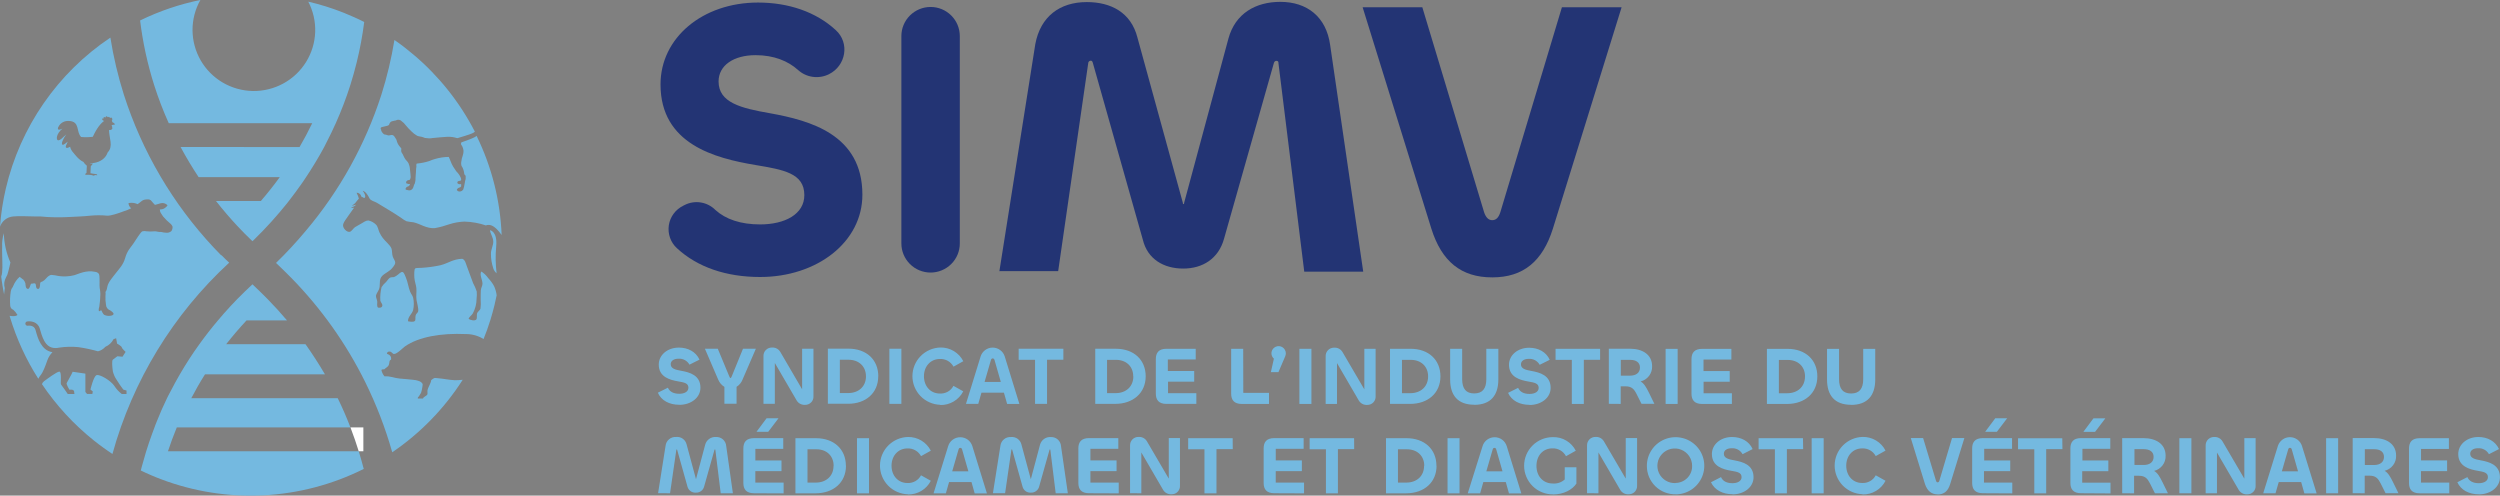 <?xml version="1.0" encoding="UTF-8"?><svg xmlns="http://www.w3.org/2000/svg" viewBox="0 0 794.04 157.42"><rect x="0" y="0" width="794.04" height="157.42" fill="#808080" stroke="none"/><defs><style>.d{fill:#fff;}.e{fill:#233474;}.f{fill:#74b9e0;}</style></defs><g id="a"/><g id="b"><g id="c"><g><path class="e" d="M217,65.34l.54-.27c1.58-.78,3.37-1.05,5.11-.75,1.74,.29,3.34,1.13,4.58,2.38,3.27,2.96,8.05,4.58,14.19,4.58,7.91,0,14.05-3.26,14.05-9.3,0-7-6.68-8.08-15.53-9.57-12.84-2.16-30.15-6.61-30.15-25.6,0-14.82,13.37-26,30.97-26,9.68,0,18.41,2.96,24.69,8.75,4.5,4.07,3.27,11.32-2.18,14.02-1.58,.78-3.36,1.07-5.11,.83-1.75-.24-3.39-1-4.69-2.18-3.14-2.83-7.64-4.71-13.5-4.71-6.96,0-11.74,3.26-11.74,8.35,0,6.73,7.09,8.49,16.35,10.1,12.68,2.3,29.33,6.74,29.33,25.87,0,15.08-14.46,26.14-32.47,26.14-10.77,0-19.92-3.1-26.46-9.17-.99-.91-1.74-2.05-2.18-3.32-.44-1.27-.57-2.62-.37-3.95,.2-1.33,.73-2.59,1.53-3.67,.8-1.08,1.85-1.95,3.07-2.53Z"/><path class="e" d="M304.85,11.45V77.33c0,2.45-.98,4.8-2.72,6.53-1.74,1.73-4.1,2.71-6.56,2.71s-4.82-.97-6.56-2.71c-1.74-1.73-2.72-4.08-2.72-6.53V11.45c0-2.45,.98-4.8,2.72-6.53,1.74-1.73,4.1-2.71,6.56-2.71s4.82,.97,6.56,2.71c1.74,1.73,2.72,4.08,2.72,6.53Z"/><path class="e" d="M317.39,86.34l11.44-72.34c1.64-8.76,7.78-13.34,16.35-13.34,7.64,0,14.06,3.26,16.1,11.32l14.41,52.43c0,.41,.13,.41,.13,.41,.14,0,.28,0,.28-.41l14.05-52.1c2.18-8.09,8.73-11.72,16.5-11.72,8.46,0,14.6,4.71,15.83,13.74l10.5,71.95h-18.73l-8.17-66.02c0-.68-.14-.94-.69-.94-.41,0-.68,.27-.82,.81l-15.81,55.74c-1.77,6.33-6.82,9.43-12.96,9.43s-11.32-2.96-12.82-9.17l-15.85-56.05c-.14-.67-.41-.81-.68-.81-.22,0-.42,.09-.58,.24-.15,.15-.24,.36-.24,.58l-9.54,66.02h-18.7v.24Z"/><path class="e" d="M454.62,72.62L432.79,2.3h18.96l19.61,65.07c.54,1.63,1.37,2.56,2.59,2.56s2.04-.81,2.59-2.56L496.09,2.3h18.96l-21.83,70.33c-3.27,10.37-9.41,15.47-19.23,15.47-9.95,.02-16.1-5.1-19.37-15.47Z"/><path class="f" d="M115.53,148.94c-9.92,4.96-20.78,7.82-31.87,8.38-11.09,.56-22.18-1.19-32.56-5.13-1.08-.4-2.15-.84-3.21-1.3-1.07-.45-2.12-.94-3.17-1.45h0c.11-.43,.22-.86,.33-1.28,.41-1.53,.84-3.04,1.3-4.55,.61-1.99,1.28-3.97,2-5.93,.2-.54,.4-1.09,.61-1.63,.24-.72,.53-1.44,.82-2.15,.99-2.51,2.08-4.99,3.26-7.42,.06-.12,.13-.24,.18-.36,.06-.12,.12-.24,.18-.37,.3-.52,.56-1.03,.82-1.54,.92-1.8,1.89-3.57,2.9-5.31,1.9-3.26,3.95-6.47,6.17-9.52,1.86-2.6,3.82-5.12,5.9-7.57,2.65-3.17,5.46-6.19,8.43-9.07,.84-.84,1.69-1.65,2.56-2.44,.81,.78,1.63,1.53,2.45,2.35,.82,.81,1.63,1.62,2.45,2.44,2.12,2.16,4.14,4.38,6.07,6.67h-12.84c-2.28,2.44-4.43,4.97-6.48,7.57h25.2c2.21,3.13,4.27,6.31,6.18,9.57h-38.1c-1.56,2.46-3.01,4.99-4.36,7.58h46.52c1.48,3.02,2.82,6.11,4.03,9.26H56.15s-.04,.09-.05,.14c-1.01,2.45-1.92,4.93-2.75,7.44h60.58c.04,.1,.07,.2,.1,.3,.54,1.76,1.04,3.53,1.5,5.32Z"/><path class="f" d="M53.62,39.12h45.55c-1.27,2.65-2.62,5.17-4.03,7.58H57.36c1.82,3.39,3.76,6.58,5.72,9.56h25.78c-1.98,2.73-4,5.25-6.01,7.58h-14.25c2.26,2.88,4.54,5.53,6.78,7.93,.82,.81,1.58,1.68,2.35,2.44,.78,.77,1.63,1.63,2.45,2.4l.62-.59c3.74-3.65,7.24-7.53,10.5-11.61l.42-.55c1.45-1.86,2.9-3.81,4.33-5.87,.39-.54,.77-1.11,1.15-1.71,.45-.67,.89-1.34,1.33-2.04,1.09-1.71,2.16-3.48,3.21-5.32,.41-.72,.82-1.47,1.22-2.21,.29-.53,.57-1.07,.82-1.63,1-1.92,1.96-3.92,2.88-5.97,1.77-3.96,3.32-8.01,4.63-12.15,.75-2.39,1.43-4.81,2.03-7.25,1.03-4.19,1.82-8.44,2.36-12.72-1.06-.55-2.15-1.07-3.27-1.56-1.12-.5-2.17-.95-3.27-1.39-3.65-1.45-7.4-2.63-11.23-3.52,1.56,2.98,2.32,6.31,2.2,9.67-.12,3.36-1.12,6.63-2.89,9.49-1.77,2.86-4.26,5.22-7.22,6.83-2.96,1.62-6.29,2.44-9.67,2.39-3.38-.05-6.68-.98-9.59-2.68-2.91-1.71-5.32-4.14-7-7.05-1.68-2.92-2.57-6.22-2.59-9.58-.02-3.36,.85-6.67,2.5-9.6-6.64,1.35-13.07,3.54-19.15,6.51,.85,6.96,2.35,13.83,4.46,20.51,1.31,4.12,2.85,8.16,4.63,12.1Z"/><path class="f" d="M156.7,85.34c.21,.56,.57,1.07,1.03,1.46-.35-2.84-.4-5.71-.13-8.56,.43-4.73-1.83-5.05-1.96-5.15,.07,1.16,1,2.24,1.03,3.61,.04,1.2-.72,2.48-.74,3.79-.02,1.65,.25,3.29,.78,4.85Z"/><path class="f" d="M159.34,74.64c-.09-.11-.17-.2-.23-.28-.49-.7-1.95-2.61-3.47-2.89,0,0-1.21-.14-1.21,.16-2.24-.77-4.59-1.19-6.96-1.25-1.65,.07-3.27,.36-4.84,.87-1.46,.52-2.97,.93-4.5,1.2-2.64,.23-4.7-1.4-6.79-1.84-.75-.07-1.5-.18-2.24-.34-.56-.27-1.08-.6-1.56-.98-2.59-1.8-5.2-3.25-7.84-4.88-.68-.43-1.98-.62-2.36-1.44-.94-1.91-1.79-2.29-2.04-2.37h-.08l.05,.07c.22,.32,1.07,1.6,.59,2.16-.21,0-.42,.02-.62,.06,.01-.03,.03-.05,.06-.07,.02-.02,.05-.03,.08-.03,.31,0,.01-.25-.5-.17-.09-.26-.21-.5-.36-.74l-.05-.08c-.14-.17-.3-.31-.5-.41-.19-.1-.4-.16-.61-.18h-.09v.07s.21,.38,.41,.87c.09,.22,.16,.44,.22,.67,.03,.09,.08,.18,.08,.26-.38,.36-.7,.88-1.09,1.34-.29,.36-.68,.64-1.11,.81,.18,.07,.39,.07,.57,0,.24-.06,.47-.13,.69-.22l-.04,.11c-.22,.23-.48,.41-.77,.52l-.2,.07c-.22,.08-.43,.19-.63,.32,.14,0,.27,0,.4,0,.22-.01,.44-.02,.66-.05-.82,1.2-1.64,2.23-2.46,3.47-.44,.66-1.11,1.45-1.03,2.29,.08,.84,1.12,1.98,2.01,1.9,.75-.07,1.08-1.02,1.79-1.5,.54-.33,1.36-.76,2.01-1.15,.64-.38,1.45-.97,2.19-.97,.93,.19,1.78,.65,2.45,1.32,.6,.57,.73,1.63,1.09,2.45,.29,.65,.66,1.26,1.1,1.83,.85,1.12,2.26,2.17,2.71,3.25,.29,.74,.12,1.75,.45,2.7,.26,.71,.8,1.26,.75,1.95-.05,.69-1.1,1.84-1.49,2.18-1.04,.9-2.73,1.53-3.17,2.75-.39,1.07-.07,2.33-.47,3.39-.23,.63-.91,1.48-.97,2.07-.06,.58,.33,1.17,.4,1.83,.07,.66-.24,1.34,.23,1.95,.69,.12,1.26,.02,1.38-.57,.12-.6-.51-1.05-.63-1.63-.09-1.45,.05-2.9,.4-4.31,.4-.61,.88-1.15,1.44-1.63,.5-.53,.82-1.24,1.44-1.43,.32-.11,.82-.06,1.04-.11,.48-.2,.93-.47,1.32-.82,.27-.2,.91-.88,1.38-.81,.47,.06,.83,1.13,1.1,1.78,.62,1.49,.78,3.01,1.32,4.42,.29,.75,.79,1.26,.98,1.95,.29,1.3,.29,2.66,0,3.96-.33,1.23-1.68,2.07-1.63,3.55,.56,.13,1.72,.3,2.13-.06,.41-.35,.1-1,.29-1.77,.14-.62,.72-.86,.81-1.32,.17-.93-.36-2.56-.52-3.56-.2-1.36,.07-2.68-.06-3.9-.1-.91-.55-2.08-.63-3.26-.06-.94-.07-2.61,.23-2.87,.3-.27,1.31-.18,2.02-.23,2.02-.12,4.02-.39,5.99-.82,2.55-.62,3.97-1.97,6.96-2.06,.93,.32,1.09,1.37,1.44,2.28,.73,1.88,1.29,3.6,2.02,5.46,.46,.84,.85,1.72,1.15,2.64,.06,.76,.04,1.53-.05,2.29,0,1.65-.42,3.26-1.21,4.71-.4,.66-1.13,1.01-1.33,1.72,.57,.36,1.95,.75,2.46,.17,.29-.33,.1-1.34,.22-1.84,.2-.73,.92-.99,1.1-1.62,.12-.96,.14-1.92,.06-2.87,0-1,0-2.17,.05-2.93,.06-.76,.53-1.47,.53-2.07,0-1.33-1.07-2.95-.35-3.9,.85,.57,1.59,1.29,2.19,2.13,.72,.76,1.34,1.6,1.84,2.52,.42,.92,.69,1.89,.82,2.89-.22,1.12-.46,2.19-.72,3.26-.18,.74-.36,1.41-.58,2.21-.22,.8-.45,1.55-.69,2.37-.64,2.06-1.36,4.09-2.17,6.07-1.7-1.05-3.66-1.6-5.66-1.58-7.83-.34-14.84,.85-19.27,3.89-.68,.48-2.61,2.51-3.55,2.44-.45-.04-.69-.73-1.32-.77-.46-.03-.85,.13-.9,.7,.75,.3,1.48,.65,1.32,1.87-.7,.23-.43,.92-.7,1.63-.27,.7-1,.96-1.46,1.44-.4-.02-.76-.01-.91,.22,.15,.74,.48,1.43,.98,2.01,1.88-.13,3.3,.59,4.73,.69,1.73,.12,3.03,.3,4.38,.41,.58,.04,1.15,.15,1.7,.34,.14,.04,.27,.1,.4,.16,.2,.1,.39,.22,.55,.37,.17,.14,.29,.32,.37,.52v.04c-.01,.24-.08,.5-.08,.74-.03,.23-.07,.45-.12,.68l-.07,.35c-.03,.12-.08,.22-.08,.34-.04,.18-.09,.35-.15,.53-.02,.04-.03,.08-.05,.12-.1,.22-.23,.43-.38,.62-.04,.07-.12,.13-.12,.2-.04,.07-.11,.15-.11,.22,0,.02,0,.04,0,.06h-.13c-.11,.19-.29,.32-.29,.62l.12,.04c.14,.01,.28,.01,.42,0h1.17c.03-.57,1.22-.8,1.38-1.38,.07-.24-.04-.75,0-1.11,.16-1.13,1.09-2.23,1.2-3.36,.19-.17,.4-.33,.62-.46,.58-.35,.68-.2,1.49-.14,1.77,.13,3.49,.54,5.29,.63,.87,.02,1.74-.03,2.61-.14-5.82,9.11-13.44,16.95-22.39,23.03-2.17-7.69-5.05-15.16-8.59-22.32-6.02-12.16-13.92-23.31-23.42-33.02-.82-.82-1.63-1.65-2.45-2.44-.82-.8-1.63-1.59-2.45-2.36,3.33-3.23,6.49-6.64,9.46-10.2,10.75-12.71,18.9-27.39,24-43.21,1.8-5.7,3.19-11.51,4.15-17.4,1.03,.71,2.06,1.46,3.09,2.25,1.02,.8,2.03,1.61,3.02,2.45,8.03,6.78,14.63,15.08,19.44,24.42h-.01c-.12,.11-.25,.2-.38,.29-.14,.09-.28,.17-.43,.23-1.23,.52-3.51,1.16-4.04,1.33-.53,.17-.65,.24-.87,.17-.96-.29-1.95-.43-2.95-.4-1.24,.1-3.49,.24-4.78,.4-.34,.07-.69,.1-1.04,.1-.31,0-.62-.03-.93-.08-.3-.05-.6-.12-.89-.23-.64-.28-1.33-.23-1.99-.5-.67-.37-1.29-.84-1.82-1.39-.65-.61-1.25-1.25-1.81-1.93-.35-.51-.8-.95-1.31-1.31-.26-.27-.62-.44-1-.47-.27-.02-.54,.05-.77,.18-.04,.02-.08,.04-.12,.07h-.2c-.42,.08-.79,.18-1,.24-.17,.06-.32,.14-.45,.26-.13,.12-.23,.26-.3,.42-.13,.22-.07,.61-.74,.75-.56,.1-1.1,.23-1.64,.39-.1,.05-.55,.1-.46,.51,.09,.41,.19,.35,.19,.35h0s-.02,.09-.02,.14c0,.11,.02,.22,.08,.32,.1,.18,.21,.36,.34,.52,.06,.08,.13,.15,.21,.22,.07,.08,.14,.15,.22,.21s.17,.1,.26,.12c.09,.03,.18,.03,.28,.02,.14,.01,.29,.05,.41,.11,.05,.02,.09,.04,.13,.06,.18,.08,.38,.11,.58,.09,.16,0,.31-.03,.46-.09,.21-.07,.45-.08,.66-.01,.22,.07,.41,.21,.54,.4,.2,.35,.7,1.01,.7,1.16,.09,.39,.23,.78,.4,1.14,.15,.29,.33,.56,.53,.81,.22,.22,.42,.46,.6,.72,.04,.16-.11,.66,0,1.05,.07,.26,.21,.51,.4,.71,.07,.09,.29,.63,.53,1.11,.11,.22,.24,.43,.39,.63,.14,.2,.3,.38,.48,.56,.1,.1,.2,.22,.28,.34s.16,.25,.21,.39c.08,.17,.15,.35,.21,.53s.11,.36,.15,.55c.08,.4,.21,1.95,.25,2.29,.05,.31,.07,.63,.08,.94-.02,.14-.05,.28-.09,.42-.04,.14-.09,.27-.16,.4-.09,.1-.41,.16-.57,.16-.22,.07-.41,.2-.55,.38-.09,.15-.11,.33-.08,.5,.06,.12,.22,.29,.34,.23,.12-.05,.18,.11,.34,.11,.19,.02,.37,.02,.56,0,0,0-.18,.57-.39,.66-.2,.09-.73,.22-.92,.59-.2,.36-.2,.56,.28,.63,.47,.07,.91,.32,1.47-.05,.35-.24,.59-.62,.67-1.04,.08-.35,.22-.68,.41-.98,.08-.25,.13-.51,.17-.78,.05-.33,.07-.65,.05-.98,.05-.75,.21-2.66,.19-2.89-.01-.24,.1-.46,.1-.66-.05-.27-.05-.55,0-.82,.02-.06,.03-.1,.04-.12l.02-.02s.06-.02,.15-.04c1.3-.12,2.57-.37,3.8-.77,1.31-.56,2.68-.95,4.09-1.16,.72-.11,1.44-.17,2.17-.17,.11,.12,.49,1.2,.93,2.22,.27,.57,.6,1.12,.97,1.63,.28,.48,.62,.93,1.03,1.31,.38,.46,.69,.97,.92,1.52,.04,.19,.18,.7,0,.81-.27,.09-.54,.16-.82,.21-.1,.03-.19,.09-.24,.17-.06,.09-.08,.19-.07,.29,.04,.17,.07,.32,.22,.33,.15,.02,.16,.18,.42,.18,.19,.02,.38,0,.55-.07,.05,.27,.05,.54,0,.81-.15,.19-.36,.3-.59,.33-.15,.04-.3,.12-.42,.22-.06,.05-.12,.11-.17,.17-.06,.06-.1,.12-.14,.19-.06,.17-.05,.27,.12,.36,.17,.1,.1,.21,.44,.26,.32,.09,.65,.05,.94-.11,.24-.16,.55-.46,.55-.62,.05-.24,.12-.48,.2-.71,.03-.13,.18-.91,.27-1.38,.01-.08,.02-.15,.03-.21,0-.03,.01-.06,.01-.08,.01-.02,.01-.04,.01-.05,0-.11,.05-.26,.1-.4,.05-.15,.1-.28,.1-.37,0-.16-.02-.65,0-.76,.01-.12,.07-.22-.1-.37-.12-.12-.23-.25-.33-.4-.01-.19-.03-.39-.08-.58-.02-.14-.05-.27-.08-.4-.1-.4-.24-.8-.42-1.17-.06-.06-.1-.11-.13-.17-.02-.05-.05-.11-.08-.18-.02-.05-.05-.1-.1-.15-.03-.13-.06-.27-.08-.41-.04-.27-.04-.55,0-.82,.02-.14,.05-.27,.08-.4,0-.13,.03-.26,.05-.39,.02-.13,.05-.25,.08-.38,.06-.25,.14-.51,.24-.75,.21-.58,.3-1.2,.26-1.82-.08-.49-.24-.96-.47-1.41-.09-.06-.16-.14-.21-.23-.02-.04-.04-.09-.06-.14-.01-.05-.02-.1-.02-.15-.03-.18-.03-.33,.02-.44,.01-.03,.03-.05,.05-.07,.02-.03,.04-.05,.07-.06,.05-.03,.44-.16,.97-.35,.1-.03,.22-.07,.33-.12l.18-.06c.29-.11,.61-.22,.93-.35,.01-.01,.01,0,.01,0,.26-.09,.51-.19,.75-.3,.37-.15,.7-.31,.97-.44,.18-.09,.32-.18,.42-.26l.22-.18c4.82,9.83,7.53,20.56,7.96,31.5Z"/><path class="f" d="M.75,90.41s0,.07,0,.11c.16,1.01,.35,2.01,.55,3.01,.12-1.02,.21-2.01,.21-2.01-.16-.57-.21-1.17-.14-1.76,.07-.59,.26-1.16,.55-1.68,.34-.55,.58-1.16,.7-1.8,.2-.66,.69-2.9,.69-2.9-1.3-2.94-2.01-6.11-2.09-9.32-.43,1.41-.61,2.89-.53,4.36,0,2.08-.05-.06,0,2.52,.05,2.58,.25,5.57-.3,6.9,.11,.84,.2,1.68,.36,2.56Z"/><path class="f" d="M70.24,81.08c-.82-.81-1.58-1.63-2.35-2.44-13.01-13.9-22.76-30.5-28.56-48.6-1.87-5.92-3.3-11.97-4.27-18.1C18.28,23.18,6.41,40.34,1.83,59.96c-.92,3.96-1.54,7.99-1.83,12.05,.3-.88,.86-1.66,1.59-2.24,.74-.58,1.63-.93,2.56-1.02,1.74-.2,5.72,0,6.97,0,1.27-.04,2.55,.02,3.82,.17,2.37,.13,4.74,.13,7.11,0,1.86-.11,4.46-.17,6.65-.42,1.78-.17,3.57-.17,5.34,0,1.14,.08,3.73-.81,5.11-1.34,.87-.27,1.72-.61,2.53-1.01-.26-.19-.47-.43-.62-.72-.15-.28-.23-.59-.25-.91,.64-.14,1.31-.14,1.95,0,.33,.07,.65,.19,.95,.33,1.24-.87,1.39-1.22,2.08-1.4,.36-.09,.73-.13,1.1-.12,.21-.01,.43,.01,.64,.07,.54,.2,.69,.68,1.63,1.63h.04c.13,.09,.42-.11,1.74-.45,.4-.12,.83-.13,1.23-.02,.4,.11,.76,.33,1.04,.64-.25,.42-.61,.76-1.04,1-.43,.24-.92,.35-1.41,.34,.08,.95,.31,1.12,1.04,2.21,.71,.84,1.5,1.62,2.36,2.31,.3,.24,.53,.57,.65,.94,.04,.5-.1,.99-.38,1.4-.22,.2-.48,.34-.76,.43-.28,.09-.58,.12-.87,.08-.52,0-1.04-.08-1.54-.23-1.1,.06-1.5-.25-2.12-.21-.85,.08-1.71,.08-2.56,0-.45-.11-.92-.11-1.37,0-.48,.15-2.03,2.67-2.85,3.89-.82,1.22-1.95,2.24-2.59,4.54-.65,2.3-1.98,3.52-2.78,4.6-.8,1.08-2.66,3.07-2.89,4.54-.22,1.47-.6,1.63-.6,1.63,.06,.42,.06,.85,0,1.27-.05,.95,0,1.9,.16,2.84,.01,.4,.14,.78,.38,1.1,.24,.32,.56,.56,.94,.69,.53,.34,1.13,.81,1.09,1.14-.04,.33-.46,.49-.87,.56-.69,.13-1.4,.05-2.04-.24-.6-.37-.82-1.33-.99-1.47-.17-.14-.32,.3-.63,.28-.31-.02-.2-.81,0-1.46,.21-1.35,.32-2.71,.34-4.07-.03-.63-.1-1.26-.22-1.88-.05-.54-.06-1.09-.04-1.63,0-2.17,0-2.65-.4-3.03-.27-.25-.61-.4-.97-.43-2.93-.62-5.22,.64-6.65,1.07-1.6,.4-3.27,.49-4.9,.27-.78-.18-1.57-.31-2.36-.37-.64,0-1.38,.72-1.72,1.14-.31,.38-.69,.71-1.13,.94-.33,.15-.69,.13-.74,.6-.05,.47,0,1.72-.62,1.77-.82,.07-.64-1.15-.82-1.55-.07-.21-.4-.29-.82-.18-.2,.06-.41,.08-.62,.06-.14,.28-.26,.56-.34,.86-.09,.28-.29,.81-.65,.81-.82,0-.77-1.47-.82-1.78-.12-.44-.35-.84-.66-1.18l-.24-.15-.92-.73c-.86,.77-1.54,1.72-1.99,2.78-.24,.86-.56,.52-.82,1.81-.24,1.5-.31,3.03-.19,4.55,.01,.29,.11,.58,.28,.81,.17,.24,.41,.42,.69,.51,.52,.48,.97,1.02,1.33,1.63,0,.1-.44,.38-1.14,.4-.46,.01-.92-.02-1.36-.11,0,.06,.04,.13,.07,.2l.07,.26c2.09,6.89,5.11,13.47,8.99,19.54,.19-.4,.43-.78,.71-1.12,.77-.9,1.5-2.86,2.19-4.83,.35-.93,.89-1.78,1.59-2.49-3.52-.54-4.63-4.41-5.21-6.45-.07-.26-.14-.5-.2-.71-.49-1.53-2.29-1.28-2.45-1.24-.17,.02-.34-.03-.48-.14-.14-.1-.23-.26-.26-.43-.03-.17,0-.34,.1-.49,.09-.15,.24-.25,.41-.29,1.1-.19,3.35,0,4.04,2.18,.07,.21,.15,.46,.22,.74,.91,3.18,2.12,6.2,5.97,5.38,2.01-.3,4.04-.36,6.06-.16,2.12,.31,4.21,.75,6.27,1.33,.9-.22,1.71-.72,2.32-1.42,1.13-.48,2.06-1.34,2.62-2.44l.82-.29,.3,1.71s1.45,.81,1.5,1.2c.04,.38,1.21,1.42,1.21,1.42l-.99,1.54-1.64-.14s-1.08,.85-1.42,1.07c-.34,.22-.25,2.01,0,3.76,.25,.99,.67,1.92,1.26,2.75,.63,1.03,1.32,2.03,2.05,3l.26,.08,.77,.22v1.11h-1.5c-.95-.72-1.76-1.61-2.4-2.61-1.14-1.7-4.63-3.73-5.61-3.39-.98,.34-1.95,4.58-1.95,4.58l.73,.58-.12,.82h-1.69l-.53-.64v-5.82l-4.04-.59c-.3,.81-1.72,3.17-1.9,3.59-.17,.42,.86,2.1,.86,2.1h.91l.56,.34,.13,1.03h-2.12s-1.94-2.83-2.15-3.04,.3-4.07-.51-4.07-4.09,2.48-4.9,3.08c-.29,.23-.51,.54-.64,.89,4.55,6.77,10.12,12.81,16.5,17.91,.96,.76,1.92,1.51,2.92,2.22,1,.72,1.96,1.4,2.97,2.06,6.43-23.3,19.28-44.34,37.08-60.76-.85-.77-1.66-1.58-2.46-2.39ZM35.68,40.75c0,.42-.62,.66-1.05,.52,0,2.55,1.45,5.23-.42,7.12-.56,1.69-2.09,3.04-4.52,3.39-.33,.02-.66,.02-.99,0-.1,0-.1,.1,0,.1,.27,.04,.54,.07,.82,.07l-.69,.88-.1,2.19s1.41,.26,1.81,.29c.39,.03,.33,.36,.33,.36l-.88-.1c.03,.1,.03,.2,0,.29l-.92-.26-.76-.07h-1.23c0-.55,.39-.59,.39-.59l.11-2.31c-.44-.32-.81-.73-1.08-1.2-1.54-.72-2.56-2.16-3.48-3.26-.37-.46-.63-1-.75-1.57l-.2,.1c-.82,.52-1.47,.33-1.05-.59,.42-.91,.62-1.37,.42-1.07-.33,.2-1.18,1.14-1.63,.91-.46-.23,.24-1.93,1.25-3.26-.65,.46-2,2.12-2.69,1.86-.56-.2-.56-2.03,1.47-3.7-2.03,.99-1.47-.39-1.05-.98,.34-.49,.8-.88,1.33-1.13,.54-.25,1.13-.36,1.72-.32,3.67,.1,2.26,3.49,3.93,5.09,1.24,.12,2.48,.09,3.71-.07,1.24-2.71,2.53-4.31,3.64-5.06-.12,0-.23-.02-.33-.08-.1-.05-.19-.13-.26-.22-.06-.11-.09-.23-.07-.36,.1-.23,.39,0,.39,0,0,0,0-.55,.23-.55s.29,.16,.39,.16,.1-.49,.39-.39c.29,.1,.33,.29,.42,.29s.16-.1,.23-.13c.23-.07,.29,.33,.53,.33s.36-.29,.59,.2c.07,.17,.07,.35,0,.52,0,.07-.1,.1-.13,.13,.1,.18,.18,.36,.23,.56,.35,.11,.65,.36,.82,.68l-1.11,.23c.16,.3,.23,.63,.23,.97Z"/><path class="d" d="M121.09,41.2h0s-.02,.09-.02,.14c0-.05,0-.09,.01-.14Z"/><path class="d" d="M129.28,51.2c.1,.1,.2,.22,.28,.34-.08-.12-.18-.24-.29-.34-.17-.18-.33-.36-.47-.56,.14,.2,.3,.38,.48,.56Z"/><path class="d" d="M129.77,51.93c.08,.17,.15,.35,.21,.53-.07-.18-.14-.36-.22-.53-.06-.14-.12-.27-.2-.39,.08,.12,.16,.25,.21,.39Z"/><path class="d" d="M134.51,43.63c.29,.1,.59,.18,.89,.23-.3-.05-.6-.12-.89-.23Z"/><path class="d" d="M136.33,43.94c.34,0,.69-.04,1.04-.1-.34,.07-.69,.1-1.04,.1Z"/><path class="d" d="M150.82,41.82h0c-.12,.11-.25,.2-.38,.29,.13-.09,.26-.19,.38-.29Z"/><path class="d" d="M115.41,135.74v7.58h-1.48c-.76-2.45-1.59-4.88-2.51-7.27-.04-.1-.08-.21-.12-.31h4.11Z"/><path class="f" d="M215.76,128.58c3.74,0,6.71-2.29,6.71-5.44,0-3.98-3.45-4.89-6.06-5.36-1.91-.34-3.38-.7-3.38-2.11,0-1.07,1-1.74,2.45-1.74,.71-.05,1.41,.1,2.03,.43,.62,.34,1.13,.84,1.47,1.46l3.19-1.59c-1.13-2.5-3.64-3.83-6.54-3.83-3.63,0-6.4,2.34-6.4,5.41,0,3.96,3.58,4.88,6.21,5.33,1.83,.32,3.21,.55,3.21,2,0,1.25-1.25,1.93-2.89,1.93-1.83,0-3.06-.65-3.63-1.93l-3.19,1.59c1.11,2.5,3.65,3.83,6.81,3.83Zm12.36-8.01c.39,.96,1.08,1.77,1.96,2.31v5.36h3.86v-5.38c.87-.54,1.53-1.34,1.9-2.29l4.24-9.81h-4.09l-3.58,8.79c-.16,.31-.23,.52-.39,.52s-.23-.19-.39-.52l-3.65-8.79h-4.09l4.22,9.81Zm17.98,7.67v-12.95l6.95,11.94c.28,.45,.67,.81,1.14,1.05,.47,.24,1,.34,1.52,.31,.36,0,.72-.06,1.05-.2s.63-.34,.88-.59c.25-.26,.45-.56,.57-.9,.13-.33,.18-.69,.16-1.05v-15.08h-3.6v12.88l-6.94-11.89c-.27-.45-.66-.82-1.12-1.06-.47-.24-.99-.35-1.51-.32-.36,0-.73,.06-1.06,.19-.34,.14-.64,.34-.9,.6-.26,.26-.45,.57-.58,.91-.13,.34-.19,.7-.17,1.06v15.11h3.62Zm32.86-8.73c0-5.28-3.78-8.77-9.48-8.77h-6.54v17.5h6.48c5.5,0,9.52-3.35,9.52-8.73h.02Zm-3.91,0c0,3.26-2.35,5.33-5.64,5.33h-2.66v-10.58h2.74c3.3,0,5.55,2.1,5.55,5.25h.02Zm7.43-8.74v17.5h3.81v-17.5h-3.81Zm16.17,17.87c1.5,.03,2.98-.36,4.27-1.13,1.29-.77,2.34-1.88,3.02-3.22l-3.11-1.74c-.41,.78-1.03,1.43-1.8,1.86-.77,.43-1.65,.64-2.53,.58-2.95,0-5.04-2.31-5.04-5.49s2.12-5.48,5.06-5.48c.88-.04,1.76,.16,2.52,.59s1.39,1.07,1.81,1.85l3.11-1.74c-.68-1.33-1.73-2.45-3.02-3.22-1.29-.77-2.77-1.16-4.27-1.13-2.38,.07-4.63,1.06-6.29,2.76-1.66,1.7-2.58,3.97-2.58,6.34s.93,4.64,2.58,6.34c1.66,1.7,3.91,2.69,6.29,2.76l-.02,.05Zm8.17-.37h3.89l1.02-3.56h7.13l1.02,3.59h3.89l-4.65-15.09c-.25-.81-.76-1.52-1.45-2.03-.69-.51-1.52-.78-2.38-.78s-1.69,.27-2.38,.78c-.69,.51-1.2,1.22-1.45,2.03l-4.65,15.06Zm7.91-13.91c.11-.37,.29-.52,.57-.52s.47,.15,.58,.52l1.99,6.94h-5.15l2.01-6.94Zm23.01-3.59h-14.2v3.51h5.21v13.99h3.81v-14.02h5.18v-3.48Zm26.15,8.77c0-5.28-3.78-8.77-9.48-8.77h-6.54v17.5h6.48c5.45-.03,9.54-3.38,9.54-8.76v.02Zm-3.92,0c0,3.26-2.35,5.33-5.64,5.33h-2.71v-10.58h2.74c3.32-.03,5.57,2.07,5.57,5.23l.04,.02Zm20.01,8.74v-3.4h-8.99v-3.65h8.31v-3.4h-8.38v-3.65h8.86v-3.4h-9.3c-2.45,0-3.37,1.27-3.37,3.26v10.98c0,2,.94,3.26,3.37,3.26h9.5Zm14.87-17.49h-3.81v14.25c0,2,.94,3.26,3.37,3.26h8.65v-3.51h-8.17l-.03-14Zm11.2,7.42l2.14-5c.14-.31,.21-.65,.21-.99,0-.38-.09-.76-.28-1.09-.18-.34-.45-.62-.77-.83-.32-.21-.69-.33-1.07-.36-.38-.03-.77,.04-1.11,.2-.35,.16-.65,.4-.88,.7-.23,.31-.38,.66-.44,1.04-.06,.38-.02,.76,.12,1.12,.13,.36,.35,.68,.64,.93l-.96,4.27h2.4Zm6.66-7.42v17.5h3.82v-17.5h-3.82Zm11.94,17.5v-12.98l6.95,11.94c.28,.45,.67,.81,1.14,1.05,.47,.24,.99,.34,1.52,.31,.36,0,.71-.06,1.05-.2s.63-.34,.88-.59c.25-.26,.44-.56,.57-.9,.13-.33,.18-.69,.16-1.05v-15.08h-3.58v12.88l-6.95-11.87c-.27-.45-.66-.82-1.12-1.06-.47-.24-.99-.35-1.51-.32-.36,0-.73,.06-1.06,.19-.34,.14-.64,.34-.9,.6-.25,.26-.45,.57-.58,.91-.13,.34-.19,.7-.17,1.06v15.11h3.6Zm32.86-8.74c0-5.28-3.78-8.77-9.48-8.77h-6.54v17.5h6.48c5.52-.03,9.54-3.38,9.54-8.76v.02Zm-3.92,0c0,3.26-2.35,5.33-5.64,5.33h-2.66v-10.58h2.76c3.27-.03,5.54,2.07,5.54,5.23v.02Zm14.65,9.03c5.23,0,7.66-3.02,7.66-8.07v-9.73h-3.82v9.65c0,3.04-1.25,4.53-3.84,4.53s-3.83-1.48-3.83-4.53v-9.65h-3.82v9.73c0,5.02,2.4,8.04,7.65,8.04v.02Zm17.56,.05c3.73,0,6.71-2.29,6.71-5.44,0-3.98-3.44-4.88-6.06-5.36-1.9-.34-3.37-.7-3.37-2.11,0-1.07,.99-1.74,2.45-1.74,.7-.05,1.41,.1,2.03,.43,.62,.34,1.13,.85,1.47,1.46l3.19-1.59c-1.12-2.5-3.63-3.83-6.54-3.83-3.63,0-6.4,2.35-6.4,5.41,0,3.96,3.58,4.88,6.22,5.33,1.83,.32,3.21,.55,3.21,2,0,1.25-1.25,1.93-2.9,1.93-1.82,0-3.06-.65-3.63-1.93l-3.19,1.59c1.11,2.47,3.65,3.8,6.8,3.8v.02Zm22.42-17.84h-14.15v3.51h5.17v13.99h3.81v-14.02h5.17v-3.48Zm6.54,17.5v-5.59h1.49c1.99,0,2.75,.86,3.55,2.44l1.57,3.12h4.09l-1.69-3.46c-.92-1.82-1.57-3.01-2.69-3.64,1.07-.27,2.02-.89,2.69-1.77,.67-.88,1.01-1.96,.97-3.06,0-3.72-3.06-5.57-7.03-5.57h-6.72v17.5l3.78,.03Zm3.06-13.99c1.72,0,3.06,.73,3.06,2.44s-1.31,2.57-3.11,2.57h-2.97v-5.02h3.03Zm11.21-3.5v17.5h3.82v-17.5h-3.82Zm21.05,17.5v-3.4h-8.99v-3.65h8.3v-3.4h-8.32v-3.65h8.85v-3.4h-9.3c-2.45,0-3.37,1.27-3.37,3.26v10.98c0,2,.94,3.26,3.37,3.26h9.46Zm27.14-8.73c0-5.28-3.78-8.77-9.48-8.77h-6.54v17.5h6.48c5.52-.03,9.54-3.38,9.54-8.76v.02Zm-3.92,0c0,3.26-2.35,5.33-5.64,5.33h-2.66v-10.58h2.74c3.32-.03,5.57,2.07,5.57,5.23v.02Zm14.65,9.03c5.22,0,7.66-3.02,7.66-8.07v-9.73h-3.82v9.65c0,3.04-1.25,4.53-3.84,4.53s-3.83-1.48-3.83-4.53v-9.65h-3.82v9.73c0,5.02,2.4,8.04,7.65,8.04v.02Zm-375.13,28.09l1.99-13.76c0-.13,.07-.18,.15-.18s.11,0,.13,.15l3.27,11.67c.15,.57,.5,1.08,.98,1.42,.48,.35,1.07,.52,1.66,.48,.61,.03,1.2-.15,1.69-.51,.49-.36,.83-.88,.97-1.47l3.27-11.6c0-.11,.07-.15,.16-.15s.13,.07,.13,.2l1.69,13.73h3.87l-2.12-15c-.05-.81-.43-1.57-1.04-2.11-.61-.54-1.41-.81-2.23-.76-.76-.05-1.52,.16-2.15,.61-.62,.45-1.07,1.1-1.26,1.84l-2.89,10.84q0,.08-.06,.08c-.06,0,0,0,0-.08l-2.95-10.93c-.17-.73-.6-1.37-1.21-1.81-.61-.44-1.36-.64-2.11-.56-.81-.06-1.62,.2-2.24,.72-.63,.52-1.03,1.26-1.12,2.07l-2.38,15.06,3.8,.03Zm31.18-19.54l3.27-4.3h-3.79l-3.21,4.3h3.74Zm4.9,19.54v-3.4h-8.99v-3.65h8.31v-3.4h-8.3v-3.68h8.86v-3.4h-9.3c-2.45,0-3.37,1.27-3.37,3.26v10.98c0,2,.94,3.26,3.37,3.26l9.42,.04Zm19.77-8.74c0-5.28-3.79-8.77-9.48-8.77h-6.54v17.5h6.47c5.56-.03,9.58-3.38,9.58-8.76l-.03,.03Zm-3.92,0c0,3.26-2.35,5.33-5.64,5.33h-2.63v-10.58h2.78c3.27-.03,5.52,2.08,5.52,5.23l-.03,.03Zm7.45-8.77v17.5h3.82v-17.5h-3.82Zm16.17,17.87c1.5,.03,2.98-.36,4.27-1.13s2.33-1.88,3.01-3.22l-3.11-1.74c-.41,.78-1.04,1.42-1.8,1.86-.77,.43-1.65,.64-2.53,.59-2.95,0-5.04-2.32-5.04-5.49s2.12-5.49,5.04-5.49c.88-.04,1.76,.16,2.52,.6,.77,.43,1.39,1.07,1.81,1.85l3.11-1.74c-.68-1.33-1.73-2.45-3.01-3.22-1.29-.77-2.77-1.16-4.27-1.13-2.38,.07-4.63,1.06-6.29,2.76-1.66,1.7-2.58,3.98-2.58,6.34s.93,4.64,2.58,6.34,3.91,2.69,6.29,2.76v.07Zm8.17-.37h3.89l1.01-3.56h7.13l1.01,3.59h3.89l-4.64-15.04c-.26-.81-.76-1.52-1.45-2.03-.69-.5-1.52-.77-2.38-.77s-1.69,.27-2.38,.77c-.69,.5-1.2,1.21-1.45,2.03l-4.64,15Zm7.91-13.91c.11-.37,.29-.52,.57-.52s.47,.15,.57,.52l1.99,6.94h-5.14l2.01-6.94Zm14.79,13.91l1.99-13.76s0-.04,0-.07c0-.02,.02-.04,.03-.06,.01-.02,.03-.03,.05-.04,.02-.01,.04-.01,.07-.01,.05,0,.11,0,.13,.15l3.27,11.67c.15,.57,.49,1.08,.97,1.43,.48,.35,1.07,.52,1.66,.48,.61,.03,1.2-.15,1.69-.51,.49-.36,.83-.88,.97-1.47l3.27-11.6c0-.11,.07-.15,.15-.15s.13,.07,.13,.2l1.69,13.73h3.86l-2.17-14.98c-.05-.81-.43-1.57-1.04-2.11-.61-.54-1.42-.81-2.23-.76-.76-.05-1.52,.16-2.14,.61-.62,.45-1.07,1.1-1.26,1.84l-2.89,10.84q0,.08-.06,.08c-.06,0,0,0,0-.08l-2.95-10.93c-.17-.73-.6-1.37-1.21-1.81-.61-.44-1.36-.63-2.11-.56-.81-.06-1.62,.2-2.24,.72-.63,.52-1.03,1.26-1.12,2.07l-2.38,15.06h3.85Zm36.09,0v-3.4h-8.99v-3.65h8.3v-3.4h-8.3v-3.68h8.86v-3.4h-9.32c-2.45,0-3.37,1.27-3.37,3.26v10.98c0,2,.94,3.26,3.37,3.26l9.44,.04Zm7.18,0v-12.98l6.95,11.94c.28,.45,.67,.81,1.14,1.04,.47,.24,.99,.34,1.52,.31,.36,0,.71-.06,1.05-.19s.63-.34,.88-.6c.25-.26,.44-.56,.57-.9,.13-.33,.18-.69,.16-1.05v-15.11h-3.55v12.88l-6.95-11.87c-.27-.45-.65-.82-1.12-1.06s-.99-.35-1.51-.32c-.36-.01-.73,.05-1.07,.19-.34,.13-.64,.34-.9,.6-.26,.26-.45,.57-.58,.91-.13,.34-.19,.7-.17,1.06v15.11l3.59,.03Zm29-17.5h-14.12v3.51h5.17v13.99h3.82v-14.02h5.17l-.03-3.48Zm22.68,17.5v-3.4h-8.99v-3.65h8.3v-3.4h-8.29v-3.68h8.85v-3.4h-9.33c-2.45,0-3.37,1.27-3.37,3.26v10.98c0,2,.94,3.26,3.37,3.26l9.46,.04Zm15.9-17.5h-14.12v3.51h5.17v13.99h3.81v-14.02h5.17l-.03-3.48Zm26.15,8.77c0-5.28-3.79-8.77-9.48-8.77h-6.54v17.5h6.48c5.55-.03,9.58-3.38,9.58-8.76l-.04,.03Zm-3.92,0c0,3.26-2.35,5.33-5.64,5.33h-2.66v-10.58h2.75c3.35-.03,5.6,2.08,5.6,5.23l-.04,.03Zm7.45-8.77v17.5h3.81v-17.5h-3.81Zm6.42,17.5h3.93l1.01-3.56h7.14l1.01,3.59h3.92l-4.64-15.04c-.26-.81-.77-1.52-1.45-2.03-.69-.5-1.52-.77-2.38-.77s-1.69,.27-2.38,.77c-.69,.5-1.2,1.21-1.45,2.03l-4.71,15Zm7.91-13.91c.11-.37,.29-.52,.57-.52s.47,.15,.57,.52l1.99,6.94h-5.14l2.01-6.94Zm19.13,14.28c3.47,0,6.19-1.53,7.47-3.46v-5.18h-3.71v3.88c-.51,.46-1.11,.81-1.76,1.03-.65,.22-1.34,.3-2.02,.25-3.08,0-5.2-2.31-5.2-5.59s2.09-5.57,5.04-5.57c.89-.04,1.77,.17,2.54,.61,.77,.44,1.39,1.1,1.8,1.88l3.11-1.74c-.68-1.34-1.72-2.45-3.01-3.22-1.29-.77-2.77-1.15-4.28-1.1-2.42,0-4.74,.96-6.45,2.66-1.71,1.71-2.67,4.02-2.67,6.43s.96,4.72,2.67,6.43c1.71,1.71,4.03,2.66,6.45,2.66l.02,.02Zm14.47-.37v-12.98l6.95,11.94c.28,.45,.67,.81,1.14,1.05,.47,.24,1,.34,1.52,.3,.36,0,.71-.06,1.05-.19,.33-.14,.63-.34,.88-.6,.25-.26,.44-.56,.57-.9,.13-.33,.18-.69,.16-1.05v-15.11h-3.6v12.88l-6.95-11.87c-.27-.45-.66-.82-1.12-1.06s-.99-.35-1.51-.32c-.36,0-.73,.06-1.06,.19-.34,.14-.64,.34-.9,.6-.25,.26-.45,.57-.58,.91-.13,.34-.19,.7-.17,1.06v15.11l3.63,.03Zm24.52,.34c1.8,0,3.56-.54,5.06-1.54,1.5-1,2.66-2.42,3.35-4.08,.69-1.66,.86-3.49,.51-5.25-.35-1.76-1.23-3.38-2.5-4.64-1.28-1.27-2.9-2.13-4.67-2.48-1.77-.35-3.6-.17-5.27,.52-1.67,.69-3.09,1.85-4.09,3.35-1,1.5-1.53,3.25-1.53,5.05-.01,1.2,.22,2.39,.68,3.51,.46,1.11,1.14,2.12,2,2.96,.86,.85,1.88,1.51,3,1.95,1.12,.44,2.32,.66,3.53,.63l-.06,.03Zm0-3.59c-1.1,.06-2.2-.21-3.14-.78-.94-.57-1.7-1.4-2.16-2.4-.46-1-.61-2.11-.43-3.2,.18-1.08,.68-2.09,1.44-2.89,.76-.8,1.74-1.35,2.82-1.59,1.08-.24,2.2-.15,3.23,.26,1.02,.41,1.9,1.11,2.52,2.02,.62,.91,.95,1.98,.95,3.08,.02,.7-.09,1.39-.34,2.04-.25,.65-.62,1.25-1.1,1.76-.48,.51-1.06,.91-1.7,1.2-.64,.28-1.33,.44-2.03,.46l-.06,.03Zm18.03,3.59c3.73,0,6.71-2.29,6.71-5.44,0-3.98-3.44-4.88-6.06-5.36-1.9-.34-3.37-.71-3.37-2.11,0-1.07,.99-1.74,2.45-1.74,.7-.05,1.41,.1,2.03,.43,.62,.34,1.13,.85,1.47,1.46l3.19-1.63c-1.12-2.5-3.63-3.83-6.54-3.83-3.63,0-6.4,2.35-6.4,5.41,0,3.96,3.58,4.88,6.22,5.33,1.82,.31,3.21,.54,3.21,2,0,1.25-1.26,1.93-2.9,1.93-1.83,0-3.06-.65-3.63-1.93l-3.19,1.63c1.17,2.47,3.69,3.8,6.86,3.8l-.06,.03Zm22.42-17.84h-14.1v3.51h5.17v13.99h3.81v-14.02h5.17l-.06-3.48Zm2.75,0v17.5h3.81v-17.5h-3.81Zm16.17,17.87c1.5,.03,2.98-.36,4.27-1.13s2.34-1.88,3.02-3.22l-3.11-1.74c-.41,.78-1.03,1.43-1.8,1.86-.77,.43-1.65,.64-2.53,.58-2.95,0-5.04-2.32-5.04-5.49s2.12-5.49,5.04-5.49c.88-.04,1.76,.16,2.52,.59,.77,.43,1.39,1.07,1.81,1.85l3.11-1.74c-.68-1.33-1.73-2.45-3.02-3.22-1.29-.77-2.77-1.16-4.27-1.13-2.38,.07-4.63,1.06-6.29,2.76-1.66,1.7-2.58,3.98-2.58,6.34s.93,4.64,2.58,6.34c1.66,1.7,3.91,2.69,6.29,2.76v.07Zm23.85,0c2.04,0,3.27-1.07,3.96-3.26l4.52-14.65h-3.92l-4.02,13.55c-.11,.33-.26,.52-.52,.52s-.44-.19-.55-.52l-4.09-13.55h-3.91l4.52,14.65c.77,2.17,2.02,3.23,4.06,3.23l-.06,.02Zm18.8-19.9l3.27-4.3h-3.78l-3.21,4.3h3.73Zm4.9,19.54v-3.4h-8.99v-3.65h8.34v-3.4h-8.27v-3.69h8.85v-3.4h-9.29c-2.45,0-3.38,1.27-3.38,3.26v10.98c0,2,.95,3.26,3.38,3.26l9.37,.05Zm15.9-17.5h-14.07v3.51h5.16v13.99h3.78v-14.03h5.16l-.05-3.48Zm10.4-2.03l3.27-4.3h-3.78l-3.21,4.3h3.73Zm4.9,19.54v-3.4h-8.99v-3.65h8.3v-3.4h-8.23v-3.7h8.85v-3.4h-9.3c-2.45,0-3.37,1.27-3.37,3.26v10.98c0,2,.94,3.26,3.37,3.26l9.37,.06Zm7.49,0v-5.59h1.5c1.98,0,2.74,.86,3.55,2.44l1.57,3.12h4.13l-1.7-3.46c-.91-1.82-1.57-3.01-2.69-3.64,1.07-.26,2.02-.89,2.69-1.77,.67-.88,1.01-1.96,.96-3.07,0-3.72-3.06-5.57-7.02-5.57h-6.77v17.5l3.78,.03Zm3.14-14.03c1.72,0,3.06,.73,3.06,2.44s-1.31,2.57-3.1,2.57h-2.98v-5.02h3.02Zm11.24-3.5v17.5h3.82v-17.5h-3.82Zm11.94,17.5v-12.95l6.95,11.94c.28,.44,.68,.8,1.15,1.04,.47,.24,.99,.35,1.52,.31,.36,0,.72-.06,1.05-.19,.33-.14,.63-.34,.88-.6,.25-.26,.44-.56,.57-.9,.13-.33,.18-.69,.16-1.05v-15.11h-3.58v12.88l-6.95-11.87c-.27-.45-.66-.82-1.12-1.06s-.99-.35-1.51-.32c-.36,0-.73,.06-1.06,.19-.34,.14-.64,.34-.9,.6-.26,.26-.45,.57-.58,.91-.13,.34-.19,.7-.17,1.06v15.11h3.6Zm14.71,0h3.89l1.02-3.56h7.13l1.01,3.59h3.9l-4.65-15.04c-.25-.81-.76-1.52-1.45-2.03s-1.52-.78-2.38-.78-1.69,.27-2.38,.78-1.2,1.22-1.45,2.03l-4.65,15Zm7.91-13.91c.11-.37,.29-.52,.57-.52s.47,.15,.58,.52l1.98,6.94h-5.14l2.01-6.94Zm12.05-3.59v17.5h3.82v-17.5h-3.82Zm12.26,17.5v-5.59h1.5c1.98,0,2.74,.86,3.55,2.44l1.57,3.12h4.09l-1.7-3.46c-.91-1.81-1.57-3.01-2.69-3.64,1.07-.26,2.02-.89,2.69-1.77,.67-.88,1.01-1.96,.96-3.06,0-3.72-3.06-5.57-7.02-5.57h-6.77v17.5l3.83,.03Zm3.06-13.99c1.72,0,3.06,.73,3.06,2.44s-1.31,2.57-3.1,2.57h-2.98v-5.02h3.03Zm23.8,14v-3.4h-8.99v-3.65h8.3v-3.4h-8.28v-3.65h8.85v-3.4h-9.29c-2.45,0-3.38,1.27-3.38,3.26v10.98c0,2,.94,3.26,3.38,3.26l9.41,.02Zm9.38,.34c3.73,0,6.71-2.29,6.71-5.44,0-3.98-3.45-4.88-6.06-5.36-1.91-.34-3.38-.71-3.38-2.11,0-1.07,1-1.74,2.45-1.74,.7-.05,1.41,.1,2.03,.43,.62,.34,1.13,.84,1.47,1.46l3.19-1.63c-1.13-2.5-3.64-3.83-6.54-3.83-3.63,0-6.4,2.34-6.4,5.41,0,3.96,3.58,4.88,6.21,5.33,1.83,.31,3.21,.55,3.21,2,0,1.25-1.25,1.93-2.89,1.93-1.83,0-3.06-.65-3.63-1.93l-3.19,1.63c1.15,2.5,3.69,3.83,6.85,3.83h-.04Z"/></g></g></g></svg>